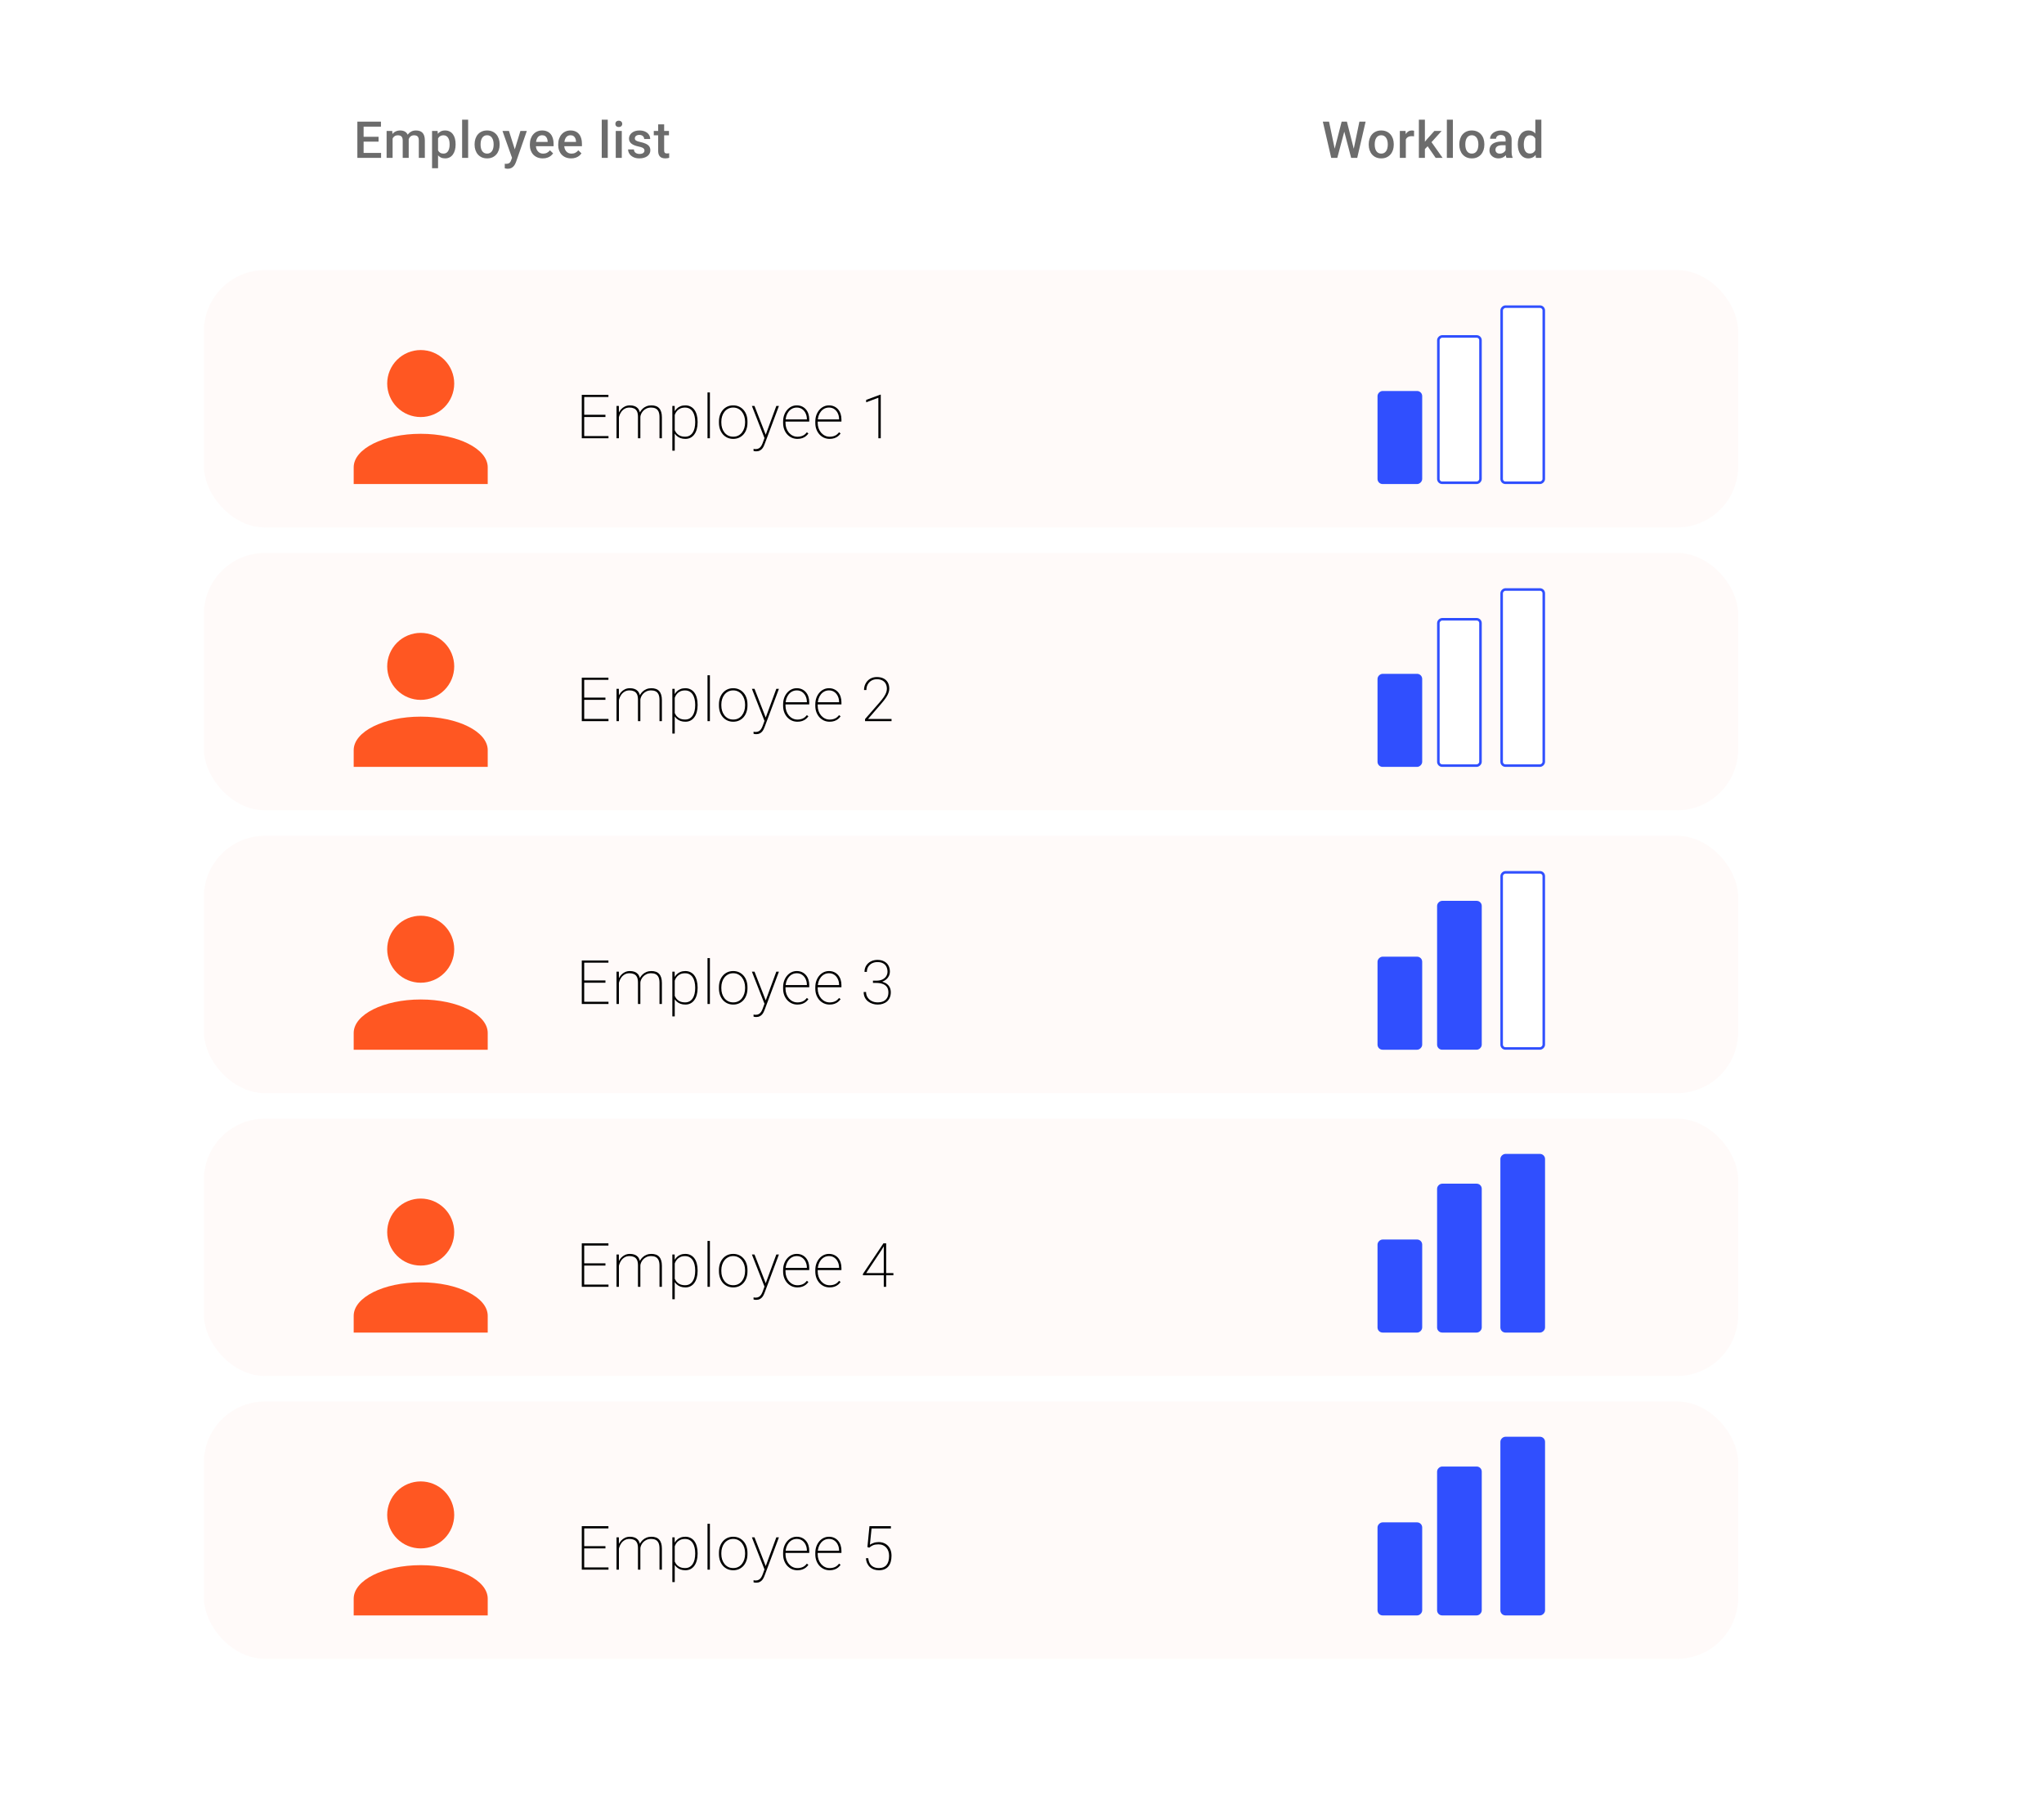 <?xml version="1.0" encoding="UTF-8"?> <svg xmlns="http://www.w3.org/2000/svg" width="802" height="710" viewBox="0 0 802 710" fill="none"> <rect width="802" height="710" fill="white"></rect> <rect x="80" y="106" width="602" height="101" rx="24" fill="#FF5722" fill-opacity="0.03"></rect> <path d="M238.75 171.133V172H228.801V171.133H238.75ZM229.223 154.938V172H228.273V154.938H229.223ZM237.555 162.777V163.656H228.801V162.777H237.555ZM238.727 154.938V155.805H228.801V154.938H238.727ZM242.841 162.004V172H241.904V159.32H242.818L242.841 162.004ZM242.689 164.688L242.22 164.148C242.283 163.477 242.439 162.836 242.689 162.227C242.947 161.617 243.287 161.078 243.709 160.609C244.138 160.141 244.642 159.77 245.22 159.496C245.806 159.223 246.459 159.086 247.177 159.086C247.81 159.086 248.377 159.172 248.877 159.344C249.384 159.508 249.814 159.77 250.166 160.129C250.517 160.48 250.787 160.941 250.974 161.512C251.162 162.082 251.255 162.766 251.255 163.562V172H250.318V163.586C250.318 162.633 250.177 161.895 249.896 161.371C249.615 160.848 249.224 160.48 248.724 160.27C248.224 160.051 247.65 159.941 247.002 159.941C246.236 159.941 245.584 160.109 245.045 160.445C244.505 160.773 244.064 161.191 243.72 161.699C243.384 162.199 243.134 162.719 242.97 163.258C242.806 163.797 242.712 164.273 242.689 164.688ZM251.244 163.645L250.611 163.422C250.673 162.852 250.834 162.309 251.091 161.793C251.357 161.27 251.705 160.809 252.134 160.41C252.564 160.004 253.068 159.684 253.646 159.449C254.232 159.207 254.88 159.086 255.591 159.086C256.24 159.086 256.818 159.176 257.326 159.355C257.841 159.527 258.271 159.805 258.615 160.188C258.966 160.562 259.236 161.047 259.423 161.641C259.611 162.227 259.705 162.938 259.705 163.773V172H258.767V163.762C258.767 162.762 258.627 161.984 258.345 161.43C258.064 160.875 257.673 160.488 257.173 160.27C256.673 160.043 256.095 159.934 255.439 159.941C254.744 159.949 254.138 160.078 253.623 160.328C253.107 160.578 252.677 160.895 252.334 161.277C251.99 161.66 251.728 162.062 251.548 162.484C251.369 162.898 251.267 163.285 251.244 163.645ZM264.745 161.758V176.875H263.808V159.32H264.71L264.745 161.758ZM273.722 165.531V165.777C273.722 166.738 273.612 167.613 273.394 168.402C273.183 169.191 272.87 169.871 272.456 170.441C272.05 171.012 271.55 171.453 270.956 171.766C270.362 172.078 269.687 172.234 268.929 172.234C268.202 172.234 267.55 172.129 266.972 171.918C266.394 171.699 265.894 171.395 265.472 171.004C265.05 170.613 264.71 170.168 264.452 169.668C264.195 169.16 264.015 168.617 263.913 168.039V163.633C264.046 162.969 264.245 162.363 264.511 161.816C264.784 161.262 265.124 160.781 265.53 160.375C265.945 159.961 266.433 159.645 266.995 159.426C267.558 159.199 268.195 159.086 268.905 159.086C269.663 159.086 270.339 159.238 270.933 159.543C271.534 159.84 272.042 160.27 272.456 160.832C272.87 161.387 273.183 162.062 273.394 162.859C273.612 163.648 273.722 164.539 273.722 165.531ZM272.773 165.777V165.531C272.773 164.734 272.691 163.996 272.527 163.316C272.37 162.637 272.128 162.047 271.8 161.547C271.472 161.047 271.058 160.656 270.558 160.375C270.058 160.094 269.468 159.953 268.788 159.953C268.046 159.953 267.417 160.078 266.902 160.328C266.386 160.57 265.96 160.887 265.624 161.277C265.296 161.668 265.042 162.09 264.862 162.543C264.683 162.988 264.55 163.41 264.464 163.809V167.969C264.605 168.594 264.855 169.164 265.214 169.68C265.573 170.195 266.05 170.609 266.644 170.922C267.245 171.227 267.968 171.379 268.812 171.379C269.491 171.379 270.077 171.238 270.57 170.957C271.062 170.676 271.472 170.285 271.8 169.785C272.128 169.285 272.37 168.695 272.527 168.016C272.691 167.328 272.773 166.582 272.773 165.777ZM278.54 154V172H277.602V154H278.54ZM282.092 165.883V165.438C282.092 164.508 282.225 163.656 282.491 162.883C282.764 162.109 283.147 161.441 283.639 160.879C284.131 160.309 284.717 159.867 285.397 159.555C286.084 159.242 286.846 159.086 287.682 159.086C288.518 159.086 289.28 159.242 289.967 159.555C290.655 159.867 291.245 160.309 291.737 160.879C292.237 161.441 292.62 162.109 292.885 162.883C293.151 163.656 293.284 164.508 293.284 165.438V165.883C293.284 166.812 293.151 167.664 292.885 168.438C292.62 169.211 292.241 169.883 291.748 170.453C291.256 171.016 290.666 171.453 289.979 171.766C289.299 172.078 288.541 172.234 287.705 172.234C286.862 172.234 286.096 172.078 285.409 171.766C284.729 171.453 284.139 171.016 283.639 170.453C283.147 169.883 282.764 169.211 282.491 168.438C282.225 167.664 282.092 166.812 282.092 165.883ZM283.03 165.438V165.883C283.03 166.617 283.131 167.316 283.334 167.98C283.545 168.637 283.85 169.223 284.248 169.738C284.647 170.246 285.135 170.648 285.713 170.945C286.291 171.234 286.955 171.379 287.705 171.379C288.44 171.379 289.096 171.234 289.674 170.945C290.252 170.648 290.737 170.246 291.127 169.738C291.526 169.223 291.827 168.637 292.03 167.98C292.241 167.316 292.346 166.617 292.346 165.883V165.438C292.346 164.719 292.241 164.031 292.03 163.375C291.827 162.719 291.526 162.133 291.127 161.617C290.729 161.102 290.241 160.695 289.662 160.398C289.084 160.094 288.424 159.941 287.682 159.941C286.94 159.941 286.28 160.094 285.702 160.398C285.131 160.695 284.643 161.102 284.237 161.617C283.838 162.133 283.537 162.719 283.334 163.375C283.131 164.031 283.03 164.719 283.03 165.438ZM300.387 170.758L304.605 159.32H305.625L300.094 174.074C299.992 174.355 299.863 174.668 299.707 175.012C299.551 175.363 299.348 175.699 299.098 176.02C298.848 176.34 298.523 176.602 298.125 176.805C297.734 177.016 297.25 177.121 296.672 177.121C296.539 177.121 296.363 177.105 296.145 177.074C295.934 177.051 295.777 177.02 295.676 176.98L295.664 176.16C295.773 176.184 295.918 176.203 296.098 176.219C296.277 176.242 296.402 176.254 296.473 176.254C296.988 176.254 297.418 176.152 297.762 175.949C298.113 175.754 298.406 175.473 298.641 175.105C298.875 174.746 299.082 174.32 299.262 173.828L300.387 170.758ZM296.039 159.32L300.539 170.84L300.809 171.801L300.094 172.246L295.02 159.32H296.039ZM312.88 172.234C312.084 172.234 311.345 172.082 310.666 171.777C309.986 171.465 309.392 171.031 308.884 170.477C308.377 169.914 307.978 169.25 307.689 168.484C307.408 167.719 307.267 166.879 307.267 165.965V165.449C307.267 164.504 307.408 163.645 307.689 162.871C307.978 162.09 308.369 161.418 308.861 160.855C309.353 160.285 309.92 159.848 310.56 159.543C311.209 159.238 311.9 159.086 312.634 159.086C313.377 159.086 314.048 159.223 314.65 159.496C315.252 159.77 315.767 160.152 316.197 160.645C316.627 161.137 316.955 161.723 317.181 162.402C317.408 163.082 317.521 163.832 317.521 164.652V165.438H307.853V164.582H316.595V164.43C316.588 163.633 316.423 162.895 316.103 162.215C315.791 161.535 315.341 160.988 314.755 160.574C314.17 160.152 313.463 159.941 312.634 159.941C311.97 159.941 311.365 160.082 310.818 160.363C310.279 160.645 309.814 161.035 309.423 161.535C309.033 162.027 308.732 162.609 308.521 163.281C308.31 163.945 308.205 164.668 308.205 165.449V165.965C308.205 166.715 308.322 167.418 308.556 168.074C308.791 168.73 309.119 169.309 309.541 169.809C309.963 170.301 310.459 170.688 311.029 170.969C311.599 171.25 312.224 171.391 312.904 171.391C313.638 171.391 314.31 171.262 314.92 171.004C315.529 170.746 316.084 170.293 316.584 169.645L317.193 170.102C316.912 170.508 316.572 170.871 316.173 171.191C315.775 171.512 315.302 171.766 314.755 171.953C314.216 172.141 313.591 172.234 312.88 172.234ZM325.515 172.234C324.718 172.234 323.98 172.082 323.3 171.777C322.62 171.465 322.027 171.031 321.519 170.477C321.011 169.914 320.613 169.25 320.323 168.484C320.042 167.719 319.902 166.879 319.902 165.965V165.449C319.902 164.504 320.042 163.645 320.323 162.871C320.613 162.09 321.003 161.418 321.495 160.855C321.988 160.285 322.554 159.848 323.195 159.543C323.843 159.238 324.534 159.086 325.269 159.086C326.011 159.086 326.683 159.223 327.284 159.496C327.886 159.77 328.402 160.152 328.831 160.645C329.261 161.137 329.589 161.723 329.816 162.402C330.042 163.082 330.155 163.832 330.155 164.652V165.438H320.488V164.582H329.23V164.43C329.222 163.633 329.058 162.895 328.738 162.215C328.425 161.535 327.976 160.988 327.39 160.574C326.804 160.152 326.097 159.941 325.269 159.941C324.605 159.941 323.999 160.082 323.452 160.363C322.913 160.645 322.448 161.035 322.058 161.535C321.667 162.027 321.366 162.609 321.155 163.281C320.945 163.945 320.839 164.668 320.839 165.449V165.965C320.839 166.715 320.956 167.418 321.191 168.074C321.425 168.73 321.753 169.309 322.175 169.809C322.597 170.301 323.093 170.688 323.663 170.969C324.234 171.25 324.859 171.391 325.538 171.391C326.273 171.391 326.945 171.262 327.554 171.004C328.163 170.746 328.718 170.293 329.218 169.645L329.827 170.102C329.546 170.508 329.206 170.871 328.808 171.191C328.409 171.512 327.937 171.766 327.39 171.953C326.851 172.141 326.226 172.234 325.515 172.234ZM345.58 154.879V172H344.643V156.086L339.85 157.879V156.941L345.405 154.879H345.58Z" fill="black"></path> <path d="M165.071 137.372C168.558 137.372 171.902 138.757 174.368 141.223C176.833 143.689 178.219 147.033 178.219 150.519C178.219 154.006 176.833 157.35 174.368 159.816C171.902 162.281 168.558 163.666 165.071 163.666C161.585 163.666 158.241 162.281 155.775 159.816C153.31 157.35 151.924 154.006 151.924 150.519C151.924 147.033 153.31 143.689 155.775 141.223C158.241 138.757 161.585 137.372 165.071 137.372V137.372ZM165.071 170.24C179.599 170.24 191.366 176.123 191.366 183.387V189.961H138.777V183.387C138.777 176.123 150.544 170.24 165.071 170.24Z" fill="#FF5722"></path> <rect x="605.727" y="120.343" width="69.118" height="16.529" rx="1.5" transform="rotate(90 605.727 120.343)" fill="white" stroke="#304FFE"></rect> <rect x="580.895" y="132.029" width="57.431" height="16.529" rx="1.5" transform="rotate(90 580.895 132.029)" fill="white" stroke="#304FFE"></rect> <rect x="557.523" y="153.941" width="35.52" height="16.529" rx="1.5" transform="rotate(90 557.523 153.941)" fill="#304FFE" stroke="#304FFE"></rect> <rect x="80" y="217" width="602" height="101" rx="24" fill="#FF5722" fill-opacity="0.03"></rect> <path d="M238.75 282.133V283H228.801V282.133H238.75ZM229.223 265.938V283H228.273V265.938H229.223ZM237.555 273.777V274.656H228.801V273.777H237.555ZM238.727 265.938V266.805H228.801V265.938H238.727ZM242.841 273.004V283H241.904V270.32H242.818L242.841 273.004ZM242.689 275.688L242.22 275.148C242.283 274.477 242.439 273.836 242.689 273.227C242.947 272.617 243.287 272.078 243.709 271.609C244.138 271.141 244.642 270.77 245.22 270.496C245.806 270.223 246.459 270.086 247.177 270.086C247.81 270.086 248.377 270.172 248.877 270.344C249.384 270.508 249.814 270.77 250.166 271.129C250.517 271.48 250.787 271.941 250.974 272.512C251.162 273.082 251.255 273.766 251.255 274.562V283H250.318V274.586C250.318 273.633 250.177 272.895 249.896 272.371C249.615 271.848 249.224 271.48 248.724 271.27C248.224 271.051 247.65 270.941 247.002 270.941C246.236 270.941 245.584 271.109 245.045 271.445C244.505 271.773 244.064 272.191 243.72 272.699C243.384 273.199 243.134 273.719 242.97 274.258C242.806 274.797 242.712 275.273 242.689 275.688ZM251.244 274.645L250.611 274.422C250.673 273.852 250.834 273.309 251.091 272.793C251.357 272.27 251.705 271.809 252.134 271.41C252.564 271.004 253.068 270.684 253.646 270.449C254.232 270.207 254.88 270.086 255.591 270.086C256.24 270.086 256.818 270.176 257.326 270.355C257.841 270.527 258.271 270.805 258.615 271.188C258.966 271.562 259.236 272.047 259.423 272.641C259.611 273.227 259.705 273.938 259.705 274.773V283H258.767V274.762C258.767 273.762 258.627 272.984 258.345 272.43C258.064 271.875 257.673 271.488 257.173 271.27C256.673 271.043 256.095 270.934 255.439 270.941C254.744 270.949 254.138 271.078 253.623 271.328C253.107 271.578 252.677 271.895 252.334 272.277C251.99 272.66 251.728 273.062 251.548 273.484C251.369 273.898 251.267 274.285 251.244 274.645ZM264.745 272.758V287.875H263.808V270.32H264.71L264.745 272.758ZM273.722 276.531V276.777C273.722 277.738 273.612 278.613 273.394 279.402C273.183 280.191 272.87 280.871 272.456 281.441C272.05 282.012 271.55 282.453 270.956 282.766C270.362 283.078 269.687 283.234 268.929 283.234C268.202 283.234 267.55 283.129 266.972 282.918C266.394 282.699 265.894 282.395 265.472 282.004C265.05 281.613 264.71 281.168 264.452 280.668C264.195 280.16 264.015 279.617 263.913 279.039V274.633C264.046 273.969 264.245 273.363 264.511 272.816C264.784 272.262 265.124 271.781 265.53 271.375C265.945 270.961 266.433 270.645 266.995 270.426C267.558 270.199 268.195 270.086 268.905 270.086C269.663 270.086 270.339 270.238 270.933 270.543C271.534 270.84 272.042 271.27 272.456 271.832C272.87 272.387 273.183 273.062 273.394 273.859C273.612 274.648 273.722 275.539 273.722 276.531ZM272.773 276.777V276.531C272.773 275.734 272.691 274.996 272.527 274.316C272.37 273.637 272.128 273.047 271.8 272.547C271.472 272.047 271.058 271.656 270.558 271.375C270.058 271.094 269.468 270.953 268.788 270.953C268.046 270.953 267.417 271.078 266.902 271.328C266.386 271.57 265.96 271.887 265.624 272.277C265.296 272.668 265.042 273.09 264.862 273.543C264.683 273.988 264.55 274.41 264.464 274.809V278.969C264.605 279.594 264.855 280.164 265.214 280.68C265.573 281.195 266.05 281.609 266.644 281.922C267.245 282.227 267.968 282.379 268.812 282.379C269.491 282.379 270.077 282.238 270.57 281.957C271.062 281.676 271.472 281.285 271.8 280.785C272.128 280.285 272.37 279.695 272.527 279.016C272.691 278.328 272.773 277.582 272.773 276.777ZM278.54 265V283H277.602V265H278.54ZM282.092 276.883V276.438C282.092 275.508 282.225 274.656 282.491 273.883C282.764 273.109 283.147 272.441 283.639 271.879C284.131 271.309 284.717 270.867 285.397 270.555C286.084 270.242 286.846 270.086 287.682 270.086C288.518 270.086 289.28 270.242 289.967 270.555C290.655 270.867 291.245 271.309 291.737 271.879C292.237 272.441 292.62 273.109 292.885 273.883C293.151 274.656 293.284 275.508 293.284 276.438V276.883C293.284 277.812 293.151 278.664 292.885 279.438C292.62 280.211 292.241 280.883 291.748 281.453C291.256 282.016 290.666 282.453 289.979 282.766C289.299 283.078 288.541 283.234 287.705 283.234C286.862 283.234 286.096 283.078 285.409 282.766C284.729 282.453 284.139 282.016 283.639 281.453C283.147 280.883 282.764 280.211 282.491 279.438C282.225 278.664 282.092 277.812 282.092 276.883ZM283.03 276.438V276.883C283.03 277.617 283.131 278.316 283.334 278.98C283.545 279.637 283.85 280.223 284.248 280.738C284.647 281.246 285.135 281.648 285.713 281.945C286.291 282.234 286.955 282.379 287.705 282.379C288.44 282.379 289.096 282.234 289.674 281.945C290.252 281.648 290.737 281.246 291.127 280.738C291.526 280.223 291.827 279.637 292.03 278.98C292.241 278.316 292.346 277.617 292.346 276.883V276.438C292.346 275.719 292.241 275.031 292.03 274.375C291.827 273.719 291.526 273.133 291.127 272.617C290.729 272.102 290.241 271.695 289.662 271.398C289.084 271.094 288.424 270.941 287.682 270.941C286.94 270.941 286.28 271.094 285.702 271.398C285.131 271.695 284.643 272.102 284.237 272.617C283.838 273.133 283.537 273.719 283.334 274.375C283.131 275.031 283.03 275.719 283.03 276.438ZM300.387 281.758L304.605 270.32H305.625L300.094 285.074C299.992 285.355 299.863 285.668 299.707 286.012C299.551 286.363 299.348 286.699 299.098 287.02C298.848 287.34 298.523 287.602 298.125 287.805C297.734 288.016 297.25 288.121 296.672 288.121C296.539 288.121 296.363 288.105 296.145 288.074C295.934 288.051 295.777 288.02 295.676 287.98L295.664 287.16C295.773 287.184 295.918 287.203 296.098 287.219C296.277 287.242 296.402 287.254 296.473 287.254C296.988 287.254 297.418 287.152 297.762 286.949C298.113 286.754 298.406 286.473 298.641 286.105C298.875 285.746 299.082 285.32 299.262 284.828L300.387 281.758ZM296.039 270.32L300.539 281.84L300.809 282.801L300.094 283.246L295.02 270.32H296.039ZM312.88 283.234C312.084 283.234 311.345 283.082 310.666 282.777C309.986 282.465 309.392 282.031 308.884 281.477C308.377 280.914 307.978 280.25 307.689 279.484C307.408 278.719 307.267 277.879 307.267 276.965V276.449C307.267 275.504 307.408 274.645 307.689 273.871C307.978 273.09 308.369 272.418 308.861 271.855C309.353 271.285 309.92 270.848 310.56 270.543C311.209 270.238 311.9 270.086 312.634 270.086C313.377 270.086 314.048 270.223 314.65 270.496C315.252 270.77 315.767 271.152 316.197 271.645C316.627 272.137 316.955 272.723 317.181 273.402C317.408 274.082 317.521 274.832 317.521 275.652V276.438H307.853V275.582H316.595V275.43C316.588 274.633 316.423 273.895 316.103 273.215C315.791 272.535 315.341 271.988 314.755 271.574C314.17 271.152 313.463 270.941 312.634 270.941C311.97 270.941 311.365 271.082 310.818 271.363C310.279 271.645 309.814 272.035 309.423 272.535C309.033 273.027 308.732 273.609 308.521 274.281C308.31 274.945 308.205 275.668 308.205 276.449V276.965C308.205 277.715 308.322 278.418 308.556 279.074C308.791 279.73 309.119 280.309 309.541 280.809C309.963 281.301 310.459 281.688 311.029 281.969C311.599 282.25 312.224 282.391 312.904 282.391C313.638 282.391 314.31 282.262 314.92 282.004C315.529 281.746 316.084 281.293 316.584 280.645L317.193 281.102C316.912 281.508 316.572 281.871 316.173 282.191C315.775 282.512 315.302 282.766 314.755 282.953C314.216 283.141 313.591 283.234 312.88 283.234ZM325.515 283.234C324.718 283.234 323.98 283.082 323.3 282.777C322.62 282.465 322.027 282.031 321.519 281.477C321.011 280.914 320.613 280.25 320.323 279.484C320.042 278.719 319.902 277.879 319.902 276.965V276.449C319.902 275.504 320.042 274.645 320.323 273.871C320.613 273.09 321.003 272.418 321.495 271.855C321.988 271.285 322.554 270.848 323.195 270.543C323.843 270.238 324.534 270.086 325.269 270.086C326.011 270.086 326.683 270.223 327.284 270.496C327.886 270.77 328.402 271.152 328.831 271.645C329.261 272.137 329.589 272.723 329.816 273.402C330.042 274.082 330.155 274.832 330.155 275.652V276.438H320.488V275.582H329.23V275.43C329.222 274.633 329.058 273.895 328.738 273.215C328.425 272.535 327.976 271.988 327.39 271.574C326.804 271.152 326.097 270.941 325.269 270.941C324.605 270.941 323.999 271.082 323.452 271.363C322.913 271.645 322.448 272.035 322.058 272.535C321.667 273.027 321.366 273.609 321.155 274.281C320.945 274.945 320.839 275.668 320.839 276.449V276.965C320.839 277.715 320.956 278.418 321.191 279.074C321.425 279.73 321.753 280.309 322.175 280.809C322.597 281.301 323.093 281.688 323.663 281.969C324.234 282.25 324.859 282.391 325.538 282.391C326.273 282.391 326.945 282.262 327.554 282.004C328.163 281.746 328.718 281.293 329.218 280.645L329.827 281.102C329.546 281.508 329.206 281.871 328.808 282.191C328.409 282.512 327.937 282.766 327.39 282.953C326.851 283.141 326.226 283.234 325.515 283.234ZM349.811 282.145V283H339.416V282.191L345.006 275.781C345.709 274.977 346.28 274.258 346.717 273.625C347.155 272.984 347.475 272.398 347.678 271.867C347.881 271.336 347.983 270.824 347.983 270.332C347.983 269.574 347.834 268.914 347.537 268.352C347.241 267.789 346.799 267.352 346.213 267.039C345.627 266.719 344.905 266.559 344.045 266.559C343.248 266.559 342.537 266.742 341.912 267.109C341.295 267.477 340.811 267.98 340.459 268.621C340.116 269.254 339.944 269.977 339.944 270.789H339.018C339.018 269.859 339.225 269.012 339.639 268.246C340.053 267.473 340.635 266.855 341.385 266.395C342.143 265.934 343.03 265.703 344.045 265.703C345.045 265.703 345.909 265.883 346.635 266.242C347.362 266.594 347.924 267.109 348.323 267.789C348.721 268.469 348.92 269.301 348.92 270.285C348.92 270.801 348.823 271.324 348.627 271.855C348.44 272.387 348.178 272.918 347.842 273.449C347.514 273.973 347.143 274.492 346.729 275.008C346.323 275.523 345.901 276.031 345.463 276.531L340.6 282.145H349.811Z" fill="black"></path> <path d="M165.071 248.372C168.558 248.372 171.902 249.757 174.368 252.223C176.833 254.689 178.219 258.033 178.219 261.519C178.219 265.006 176.833 268.35 174.368 270.816C171.902 273.281 168.558 274.666 165.071 274.666C161.585 274.666 158.241 273.281 155.775 270.816C153.31 268.35 151.924 265.006 151.924 261.519C151.924 258.033 153.31 254.689 155.775 252.223C158.241 249.757 161.585 248.372 165.071 248.372V248.372ZM165.071 281.24C179.599 281.24 191.366 287.123 191.366 294.387V300.961H138.777V294.387C138.777 287.123 150.544 281.24 165.071 281.24Z" fill="#FF5722"></path> <rect x="605.727" y="231.343" width="69.118" height="16.529" rx="1.5" transform="rotate(90 605.727 231.343)" fill="white" stroke="#304FFE"></rect> <rect x="580.895" y="243.029" width="57.431" height="16.529" rx="1.5" transform="rotate(90 580.895 243.029)" fill="white" stroke="#304FFE"></rect> <rect x="557.523" y="264.941" width="35.52" height="16.529" rx="1.5" transform="rotate(90 557.523 264.941)" fill="#304FFE" stroke="#304FFE"></rect> <path d="M149.525 60.017V61.961H141.977V60.017H149.525ZM142.67 47.742V61.961H140.219V47.742H142.67ZM148.539 53.679V55.593H141.977V53.679H148.539ZM149.477 47.742V49.695H141.977V47.742H149.477ZM154.046 53.543V61.961H151.693V51.394H153.91L154.046 53.543ZM153.666 56.287L152.865 56.277C152.865 55.548 152.956 54.874 153.138 54.256C153.321 53.637 153.587 53.1 153.939 52.644C154.291 52.182 154.727 51.827 155.248 51.58C155.775 51.326 156.384 51.199 157.074 51.199C157.556 51.199 157.995 51.271 158.392 51.414C158.796 51.55 159.144 51.769 159.437 52.068C159.737 52.368 159.964 52.752 160.121 53.221C160.283 53.689 160.365 54.256 160.365 54.92V61.961H158.011V55.125C158.011 54.61 157.933 54.207 157.777 53.914C157.627 53.621 157.409 53.413 157.123 53.289C156.843 53.159 156.507 53.093 156.117 53.093C155.674 53.093 155.296 53.178 154.984 53.347C154.678 53.517 154.427 53.748 154.232 54.041C154.037 54.334 153.893 54.672 153.802 55.056C153.711 55.441 153.666 55.851 153.666 56.287ZM160.218 55.662L159.115 55.906C159.115 55.268 159.203 54.666 159.379 54.099C159.561 53.526 159.824 53.025 160.17 52.596C160.521 52.159 160.954 51.818 161.468 51.57C161.983 51.323 162.572 51.199 163.236 51.199C163.776 51.199 164.258 51.274 164.681 51.424C165.111 51.567 165.476 51.795 165.775 52.107C166.074 52.42 166.302 52.827 166.459 53.328C166.615 53.823 166.693 54.422 166.693 55.125V61.961H164.33V55.115C164.33 54.581 164.252 54.168 164.095 53.875C163.946 53.582 163.731 53.38 163.451 53.269C163.171 53.152 162.836 53.093 162.445 53.093C162.08 53.093 161.758 53.162 161.478 53.299C161.205 53.429 160.974 53.614 160.785 53.855C160.596 54.09 160.453 54.36 160.355 54.666C160.264 54.972 160.218 55.304 160.218 55.662ZM171.878 53.425V66.023H169.525V51.394H171.693L171.878 53.425ZM178.763 56.58V56.785C178.763 57.553 178.672 58.266 178.489 58.924C178.314 59.575 178.05 60.144 177.698 60.633C177.353 61.114 176.927 61.489 176.419 61.756C175.911 62.023 175.325 62.156 174.661 62.156C174.004 62.156 173.428 62.036 172.933 61.795C172.445 61.547 172.031 61.199 171.693 60.75C171.354 60.3 171.081 59.773 170.872 59.168C170.67 58.556 170.527 57.885 170.443 57.156V56.365C170.527 55.59 170.67 54.887 170.872 54.256C171.081 53.624 171.354 53.081 171.693 52.625C172.031 52.169 172.445 51.818 172.933 51.57C173.421 51.323 173.991 51.199 174.642 51.199C175.306 51.199 175.895 51.329 176.409 51.59C176.924 51.843 177.357 52.208 177.708 52.683C178.06 53.152 178.323 53.718 178.499 54.383C178.675 55.04 178.763 55.773 178.763 56.58ZM176.409 56.785V56.58C176.409 56.092 176.364 55.639 176.273 55.222C176.182 54.799 176.038 54.428 175.843 54.109C175.648 53.79 175.397 53.543 175.091 53.367C174.792 53.185 174.43 53.093 174.007 53.093C173.59 53.093 173.232 53.165 172.933 53.308C172.633 53.445 172.383 53.637 172.181 53.885C171.979 54.132 171.823 54.422 171.712 54.754C171.601 55.079 171.523 55.434 171.478 55.818V57.713C171.556 58.181 171.689 58.611 171.878 59.002C172.067 59.392 172.334 59.705 172.679 59.939C173.03 60.167 173.48 60.281 174.027 60.281C174.45 60.281 174.811 60.19 175.111 60.008C175.41 59.825 175.654 59.575 175.843 59.256C176.038 58.93 176.182 58.556 176.273 58.133C176.364 57.709 176.409 57.26 176.409 56.785ZM183.684 46.961V61.961H181.321V46.961H183.684ZM186.213 56.795V56.57C186.213 55.808 186.324 55.102 186.545 54.451C186.767 53.793 187.086 53.224 187.502 52.742C187.926 52.254 188.44 51.876 189.045 51.609C189.657 51.336 190.347 51.199 191.116 51.199C191.89 51.199 192.58 51.336 193.186 51.609C193.798 51.876 194.315 52.254 194.739 52.742C195.162 53.224 195.484 53.793 195.705 54.451C195.927 55.102 196.037 55.808 196.037 56.57V56.795C196.037 57.556 195.927 58.263 195.705 58.914C195.484 59.565 195.162 60.135 194.739 60.623C194.315 61.105 193.801 61.482 193.196 61.756C192.59 62.023 191.903 62.156 191.135 62.156C190.36 62.156 189.667 62.023 189.055 61.756C188.45 61.482 187.935 61.105 187.512 60.623C187.089 60.135 186.767 59.565 186.545 58.914C186.324 58.263 186.213 57.556 186.213 56.795ZM188.567 56.57V56.795C188.567 57.27 188.616 57.719 188.713 58.142C188.811 58.566 188.964 58.937 189.172 59.256C189.381 59.575 189.648 59.825 189.973 60.008C190.299 60.19 190.686 60.281 191.135 60.281C191.571 60.281 191.949 60.19 192.268 60.008C192.593 59.825 192.86 59.575 193.069 59.256C193.277 58.937 193.43 58.566 193.528 58.142C193.632 57.719 193.684 57.27 193.684 56.795V56.57C193.684 56.101 193.632 55.659 193.528 55.242C193.43 54.819 193.274 54.444 193.059 54.119C192.851 53.793 192.584 53.539 192.258 53.357C191.939 53.168 191.558 53.074 191.116 53.074C190.673 53.074 190.289 53.168 189.963 53.357C189.644 53.539 189.381 53.793 189.172 54.119C188.964 54.444 188.811 54.819 188.713 55.242C188.616 55.659 188.567 56.101 188.567 56.57ZM201.32 60.808L204.191 51.394H206.711L202.473 63.572C202.375 63.832 202.248 64.116 202.092 64.422C201.936 64.728 201.73 65.017 201.477 65.291C201.229 65.571 200.92 65.795 200.549 65.965C200.178 66.14 199.729 66.228 199.201 66.228C198.993 66.228 198.791 66.209 198.596 66.17C198.407 66.137 198.228 66.101 198.059 66.062L198.049 64.265C198.114 64.272 198.192 64.278 198.283 64.285C198.381 64.291 198.459 64.295 198.518 64.295C198.908 64.295 199.234 64.246 199.494 64.148C199.755 64.057 199.966 63.907 200.129 63.699C200.298 63.491 200.441 63.211 200.559 62.859L201.32 60.808ZM199.699 51.394L202.209 59.304L202.629 61.785L200.998 62.205L197.16 51.394H199.699ZM212.98 62.156C212.199 62.156 211.492 62.029 210.861 61.775C210.236 61.515 209.702 61.153 209.259 60.691C208.823 60.229 208.488 59.685 208.254 59.06C208.019 58.435 207.902 57.761 207.902 57.039V56.648C207.902 55.821 208.022 55.073 208.263 54.402C208.504 53.731 208.839 53.159 209.269 52.683C209.699 52.202 210.207 51.834 210.793 51.58C211.379 51.326 212.013 51.199 212.697 51.199C213.452 51.199 214.113 51.326 214.679 51.58C215.246 51.834 215.714 52.192 216.086 52.654C216.463 53.11 216.743 53.653 216.925 54.285C217.114 54.916 217.209 55.613 217.209 56.375V57.381H209.045V55.691H214.884V55.506C214.871 55.082 214.787 54.685 214.63 54.314C214.481 53.943 214.25 53.644 213.937 53.416C213.625 53.188 213.208 53.074 212.687 53.074C212.296 53.074 211.948 53.159 211.642 53.328C211.343 53.491 211.092 53.728 210.89 54.041C210.688 54.353 210.532 54.731 210.421 55.174C210.317 55.61 210.265 56.101 210.265 56.648V57.039C210.265 57.501 210.327 57.931 210.451 58.328C210.581 58.718 210.77 59.06 211.017 59.353C211.265 59.646 211.564 59.877 211.916 60.047C212.267 60.209 212.668 60.291 213.117 60.291C213.683 60.291 214.188 60.177 214.63 59.949C215.073 59.721 215.457 59.399 215.783 58.982L217.023 60.183C216.795 60.515 216.499 60.834 216.134 61.14C215.77 61.44 215.324 61.684 214.796 61.873C214.276 62.062 213.67 62.156 212.98 62.156ZM224.103 62.156C223.321 62.156 222.615 62.029 221.984 61.775C221.359 61.515 220.825 61.153 220.382 60.691C219.946 60.229 219.611 59.685 219.376 59.06C219.142 58.435 219.025 57.761 219.025 57.039V56.648C219.025 55.821 219.145 55.073 219.386 54.402C219.627 53.731 219.962 53.159 220.392 52.683C220.821 52.202 221.329 51.834 221.915 51.58C222.501 51.326 223.136 51.199 223.82 51.199C224.575 51.199 225.236 51.326 225.802 51.58C226.368 51.834 226.837 52.192 227.208 52.654C227.586 53.11 227.866 53.653 228.048 54.285C228.237 54.916 228.331 55.613 228.331 56.375V57.381H220.167V55.691H226.007V55.506C225.994 55.082 225.909 54.685 225.753 54.314C225.603 53.943 225.372 53.644 225.06 53.416C224.747 53.188 224.331 53.074 223.81 53.074C223.419 53.074 223.071 53.159 222.765 53.328C222.465 53.491 222.215 53.728 222.013 54.041C221.811 54.353 221.655 54.731 221.544 55.174C221.44 55.61 221.388 56.101 221.388 56.648V57.039C221.388 57.501 221.45 57.931 221.573 58.328C221.704 58.718 221.892 59.06 222.14 59.353C222.387 59.646 222.687 59.877 223.038 60.047C223.39 60.209 223.79 60.291 224.239 60.291C224.806 60.291 225.31 60.177 225.753 59.949C226.196 59.721 226.58 59.399 226.905 58.982L228.146 60.183C227.918 60.515 227.622 60.834 227.257 61.14C226.892 61.44 226.446 61.684 225.919 61.873C225.398 62.062 224.793 62.156 224.103 62.156ZM238.467 46.961V61.961H236.104V46.961H238.467ZM243.965 51.394V61.961H241.602V51.394H243.965ZM241.445 48.621C241.445 48.263 241.562 47.967 241.797 47.732C242.038 47.491 242.37 47.371 242.793 47.371C243.21 47.371 243.538 47.491 243.779 47.732C244.02 47.967 244.141 48.263 244.141 48.621C244.141 48.972 244.02 49.265 243.779 49.5C243.538 49.734 243.21 49.851 242.793 49.851C242.37 49.851 242.038 49.734 241.797 49.5C241.562 49.265 241.445 48.972 241.445 48.621ZM252.871 59.099C252.871 58.865 252.812 58.653 252.695 58.465C252.578 58.269 252.353 58.093 252.021 57.937C251.696 57.781 251.214 57.638 250.576 57.508C250.016 57.384 249.502 57.237 249.033 57.068C248.571 56.892 248.173 56.681 247.841 56.433C247.509 56.186 247.252 55.893 247.07 55.554C246.888 55.216 246.796 54.825 246.796 54.383C246.796 53.953 246.891 53.546 247.08 53.162C247.268 52.778 247.539 52.439 247.89 52.146C248.242 51.853 248.668 51.622 249.17 51.453C249.677 51.284 250.244 51.199 250.869 51.199C251.754 51.199 252.513 51.349 253.144 51.648C253.782 51.941 254.27 52.342 254.609 52.849C254.948 53.351 255.117 53.917 255.117 54.549H252.763C252.763 54.269 252.692 54.008 252.548 53.767C252.412 53.52 252.203 53.321 251.923 53.172C251.643 53.015 251.292 52.937 250.869 52.937C250.465 52.937 250.13 53.002 249.863 53.133C249.602 53.256 249.407 53.419 249.277 53.621C249.153 53.823 249.091 54.044 249.091 54.285C249.091 54.461 249.124 54.62 249.189 54.763C249.261 54.9 249.378 55.027 249.541 55.144C249.703 55.255 249.925 55.359 250.205 55.457C250.491 55.554 250.849 55.649 251.279 55.74C252.086 55.909 252.78 56.127 253.359 56.394C253.945 56.655 254.394 56.993 254.707 57.41C255.019 57.82 255.175 58.341 255.175 58.972C255.175 59.441 255.074 59.871 254.873 60.261C254.677 60.646 254.391 60.981 254.013 61.267C253.636 61.547 253.183 61.765 252.656 61.922C252.135 62.078 251.549 62.156 250.898 62.156C249.941 62.156 249.13 61.987 248.466 61.648C247.802 61.303 247.298 60.864 246.953 60.33C246.614 59.789 246.445 59.23 246.445 58.65H248.72C248.746 59.086 248.867 59.435 249.082 59.695C249.303 59.949 249.576 60.135 249.902 60.252C250.234 60.362 250.576 60.418 250.927 60.418C251.351 60.418 251.705 60.362 251.992 60.252C252.278 60.135 252.496 59.978 252.646 59.783C252.796 59.581 252.871 59.353 252.871 59.099ZM262.48 51.394V53.113H256.523V51.394H262.48ZM258.241 48.806H260.595V59.041C260.595 59.366 260.64 59.617 260.732 59.793C260.829 59.962 260.963 60.076 261.132 60.135C261.301 60.193 261.5 60.222 261.728 60.222C261.89 60.222 262.047 60.213 262.196 60.193C262.346 60.174 262.467 60.154 262.558 60.135L262.568 61.931C262.372 61.99 262.144 62.042 261.884 62.088C261.63 62.133 261.337 62.156 261.005 62.156C260.465 62.156 259.986 62.062 259.57 61.873C259.153 61.678 258.827 61.362 258.593 60.925C258.359 60.489 258.241 59.91 258.241 59.187V48.806Z" fill="#6C6C6C"></path> <path d="M523.588 58.767L526.42 47.742H527.904L527.738 50.584L524.711 61.961H523.168L523.588 58.767ZM521.469 47.742L523.764 58.679L523.969 61.961H522.328L519.037 47.742H521.469ZM531.117 58.65L533.383 47.742H535.824L532.533 61.961H530.893L531.117 58.65ZM528.48 47.742L531.283 58.797L531.693 61.961H530.15L527.172 50.584L527.016 47.742H528.48ZM537.045 56.795V56.57C537.045 55.808 537.155 55.102 537.377 54.451C537.598 53.793 537.917 53.224 538.334 52.742C538.757 52.254 539.271 51.876 539.877 51.609C540.489 51.336 541.179 51.199 541.947 51.199C542.722 51.199 543.412 51.336 544.017 51.609C544.629 51.876 545.147 52.254 545.57 52.742C545.993 53.224 546.315 53.793 546.537 54.451C546.758 55.102 546.869 55.808 546.869 56.57V56.795C546.869 57.556 546.758 58.263 546.537 58.914C546.315 59.565 545.993 60.135 545.57 60.623C545.147 61.105 544.632 61.482 544.027 61.756C543.421 62.023 542.735 62.156 541.966 62.156C541.192 62.156 540.498 62.023 539.886 61.756C539.281 61.482 538.767 61.105 538.343 60.623C537.92 60.135 537.598 59.565 537.377 58.914C537.155 58.263 537.045 57.556 537.045 56.795ZM539.398 56.57V56.795C539.398 57.27 539.447 57.719 539.545 58.142C539.642 58.566 539.795 58.937 540.004 59.256C540.212 59.575 540.479 59.825 540.804 60.008C541.13 60.19 541.517 60.281 541.966 60.281C542.403 60.281 542.78 60.19 543.099 60.008C543.425 59.825 543.692 59.575 543.9 59.256C544.108 58.937 544.261 58.566 544.359 58.142C544.463 57.719 544.515 57.27 544.515 56.795V56.57C544.515 56.101 544.463 55.659 544.359 55.242C544.261 54.819 544.105 54.444 543.89 54.119C543.682 53.793 543.415 53.539 543.089 53.357C542.77 53.168 542.39 53.074 541.947 53.074C541.504 53.074 541.12 53.168 540.795 53.357C540.476 53.539 540.212 53.793 540.004 54.119C539.795 54.444 539.642 54.819 539.545 55.242C539.447 55.659 539.398 56.101 539.398 56.57ZM551.605 53.406V61.961H549.251V51.394H551.497L551.605 53.406ZM554.837 51.326L554.818 53.513C554.674 53.487 554.518 53.468 554.349 53.455C554.186 53.442 554.023 53.435 553.861 53.435C553.457 53.435 553.102 53.494 552.796 53.611C552.49 53.722 552.233 53.885 552.025 54.099C551.823 54.308 551.667 54.562 551.556 54.861C551.445 55.161 551.38 55.496 551.361 55.867L550.823 55.906C550.823 55.242 550.889 54.627 551.019 54.06C551.149 53.494 551.344 52.996 551.605 52.566C551.872 52.136 552.204 51.801 552.601 51.56C553.004 51.319 553.47 51.199 553.997 51.199C554.14 51.199 554.293 51.212 554.456 51.238C554.626 51.264 554.752 51.293 554.837 51.326ZM559.085 46.961V61.961H556.721V46.961H559.085ZM565.647 51.394L561.048 56.492L558.528 59.07L557.913 57.078L559.817 54.724L562.805 51.394H565.647ZM563.313 61.961L559.886 57L561.37 55.349L566.038 61.961H563.313ZM570.061 46.961V61.961H567.698V46.961H570.061ZM572.59 56.795V56.57C572.59 55.808 572.701 55.102 572.922 54.451C573.143 53.793 573.462 53.224 573.879 52.742C574.302 52.254 574.816 51.876 575.422 51.609C576.034 51.336 576.724 51.199 577.492 51.199C578.267 51.199 578.957 51.336 579.562 51.609C580.174 51.876 580.692 52.254 581.115 52.742C581.538 53.224 581.861 53.793 582.082 54.451C582.303 55.102 582.414 55.808 582.414 56.57V56.795C582.414 57.556 582.303 58.263 582.082 58.914C581.861 59.565 581.538 60.135 581.115 60.623C580.692 61.105 580.178 61.482 579.572 61.756C578.967 62.023 578.28 62.156 577.512 62.156C576.737 62.156 576.044 62.023 575.432 61.756C574.826 61.482 574.312 61.105 573.889 60.623C573.465 60.135 573.143 59.565 572.922 58.914C572.701 58.263 572.59 57.556 572.59 56.795ZM574.943 56.57V56.795C574.943 57.27 574.992 57.719 575.09 58.142C575.188 58.566 575.34 58.937 575.549 59.256C575.757 59.575 576.024 59.825 576.35 60.008C576.675 60.19 577.062 60.281 577.512 60.281C577.948 60.281 578.326 60.19 578.645 60.008C578.97 59.825 579.237 59.575 579.445 59.256C579.654 58.937 579.807 58.566 579.904 58.142C580.008 57.719 580.061 57.27 580.061 56.795V56.57C580.061 56.101 580.008 55.659 579.904 55.242C579.807 54.819 579.65 54.444 579.436 54.119C579.227 53.793 578.96 53.539 578.635 53.357C578.316 53.168 577.935 53.074 577.492 53.074C577.049 53.074 576.665 53.168 576.34 53.357C576.021 53.539 575.757 53.793 575.549 54.119C575.34 54.444 575.188 54.819 575.09 55.242C574.992 55.659 574.943 56.101 574.943 56.57ZM590.744 59.842V54.803C590.744 54.425 590.675 54.099 590.539 53.826C590.402 53.553 590.194 53.341 589.914 53.191C589.64 53.041 589.295 52.967 588.879 52.967C588.494 52.967 588.162 53.032 587.882 53.162C587.602 53.292 587.384 53.468 587.228 53.689C587.072 53.911 586.994 54.161 586.994 54.441H584.65C584.65 54.025 584.751 53.621 584.953 53.23C585.155 52.84 585.448 52.491 585.832 52.185C586.216 51.879 586.675 51.638 587.209 51.463C587.742 51.287 588.341 51.199 589.005 51.199C589.8 51.199 590.503 51.332 591.115 51.599C591.733 51.866 592.218 52.27 592.57 52.81C592.928 53.344 593.107 54.015 593.107 54.822V59.519C593.107 60.001 593.14 60.434 593.205 60.818C593.276 61.196 593.377 61.525 593.507 61.804V61.961H591.095C590.985 61.707 590.897 61.385 590.832 60.994C590.773 60.597 590.744 60.213 590.744 59.842ZM591.086 55.535L591.105 56.99H589.416C588.979 56.99 588.595 57.032 588.263 57.117C587.931 57.195 587.655 57.312 587.433 57.468C587.212 57.625 587.046 57.814 586.935 58.035C586.824 58.256 586.769 58.507 586.769 58.787C586.769 59.067 586.834 59.324 586.964 59.558C587.095 59.786 587.283 59.965 587.531 60.096C587.785 60.226 588.091 60.291 588.449 60.291C588.931 60.291 589.351 60.193 589.709 59.998C590.073 59.796 590.36 59.552 590.568 59.265C590.776 58.972 590.887 58.696 590.9 58.435L591.662 59.48C591.584 59.747 591.45 60.034 591.261 60.34C591.073 60.646 590.825 60.939 590.519 61.218C590.22 61.492 589.858 61.717 589.435 61.892C589.018 62.068 588.537 62.156 587.99 62.156C587.3 62.156 586.685 62.019 586.144 61.746C585.604 61.466 585.181 61.092 584.875 60.623C584.569 60.148 584.416 59.61 584.416 59.011C584.416 58.452 584.52 57.957 584.728 57.527C584.943 57.091 585.255 56.726 585.666 56.433C586.082 56.14 586.59 55.919 587.189 55.769C587.788 55.613 588.472 55.535 589.24 55.535H591.086ZM602.413 59.773V46.961H604.777V61.961H602.638L602.413 59.773ZM595.538 56.795V56.59C595.538 55.789 595.633 55.06 595.821 54.402C596.01 53.738 596.284 53.168 596.642 52.693C597 52.211 597.436 51.843 597.95 51.59C598.465 51.329 599.044 51.199 599.689 51.199C600.327 51.199 600.887 51.323 601.368 51.57C601.85 51.818 602.26 52.172 602.599 52.635C602.937 53.09 603.208 53.637 603.409 54.275C603.611 54.907 603.754 55.61 603.839 56.385V57.039C603.754 57.794 603.611 58.484 603.409 59.109C603.208 59.734 602.937 60.275 602.599 60.73C602.26 61.186 601.847 61.538 601.359 61.785C600.877 62.032 600.314 62.156 599.669 62.156C599.031 62.156 598.455 62.023 597.941 61.756C597.433 61.489 597 61.114 596.642 60.633C596.284 60.151 596.01 59.584 595.821 58.933C595.633 58.276 595.538 57.563 595.538 56.795ZM597.892 56.59V56.795C597.892 57.276 597.934 57.726 598.019 58.142C598.11 58.559 598.25 58.927 598.439 59.246C598.627 59.558 598.872 59.806 599.171 59.988C599.477 60.164 599.842 60.252 600.265 60.252C600.799 60.252 601.238 60.135 601.583 59.9C601.928 59.666 602.198 59.35 602.394 58.953C602.596 58.549 602.732 58.1 602.804 57.605V55.838C602.765 55.453 602.683 55.096 602.56 54.763C602.443 54.431 602.283 54.142 602.081 53.894C601.879 53.64 601.629 53.445 601.329 53.308C601.036 53.165 600.688 53.093 600.284 53.093C599.855 53.093 599.49 53.185 599.191 53.367C598.891 53.549 598.644 53.8 598.448 54.119C598.26 54.438 598.12 54.809 598.029 55.232C597.937 55.655 597.892 56.108 597.892 56.59Z" fill="#6C6C6C"></path> <rect x="80" y="328" width="602" height="101" rx="24" fill="#FF5722" fill-opacity="0.03"></rect> <path d="M238.75 393.133V394H228.801V393.133H238.75ZM229.223 376.938V394H228.273V376.938H229.223ZM237.555 384.777V385.656H228.801V384.777H237.555ZM238.727 376.938V377.805H228.801V376.938H238.727ZM242.841 384.004V394H241.904V381.32H242.818L242.841 384.004ZM242.689 386.688L242.22 386.148C242.283 385.477 242.439 384.836 242.689 384.227C242.947 383.617 243.287 383.078 243.709 382.609C244.138 382.141 244.642 381.77 245.22 381.496C245.806 381.223 246.459 381.086 247.177 381.086C247.81 381.086 248.377 381.172 248.877 381.344C249.384 381.508 249.814 381.77 250.166 382.129C250.517 382.48 250.787 382.941 250.974 383.512C251.162 384.082 251.255 384.766 251.255 385.562V394H250.318V385.586C250.318 384.633 250.177 383.895 249.896 383.371C249.615 382.848 249.224 382.48 248.724 382.27C248.224 382.051 247.65 381.941 247.002 381.941C246.236 381.941 245.584 382.109 245.045 382.445C244.505 382.773 244.064 383.191 243.72 383.699C243.384 384.199 243.134 384.719 242.97 385.258C242.806 385.797 242.712 386.273 242.689 386.688ZM251.244 385.645L250.611 385.422C250.673 384.852 250.834 384.309 251.091 383.793C251.357 383.27 251.705 382.809 252.134 382.41C252.564 382.004 253.068 381.684 253.646 381.449C254.232 381.207 254.88 381.086 255.591 381.086C256.24 381.086 256.818 381.176 257.326 381.355C257.841 381.527 258.271 381.805 258.615 382.188C258.966 382.562 259.236 383.047 259.423 383.641C259.611 384.227 259.705 384.938 259.705 385.773V394H258.767V385.762C258.767 384.762 258.627 383.984 258.345 383.43C258.064 382.875 257.673 382.488 257.173 382.27C256.673 382.043 256.095 381.934 255.439 381.941C254.744 381.949 254.138 382.078 253.623 382.328C253.107 382.578 252.677 382.895 252.334 383.277C251.99 383.66 251.728 384.062 251.548 384.484C251.369 384.898 251.267 385.285 251.244 385.645ZM264.745 383.758V398.875H263.808V381.32H264.71L264.745 383.758ZM273.722 387.531V387.777C273.722 388.738 273.612 389.613 273.394 390.402C273.183 391.191 272.87 391.871 272.456 392.441C272.05 393.012 271.55 393.453 270.956 393.766C270.362 394.078 269.687 394.234 268.929 394.234C268.202 394.234 267.55 394.129 266.972 393.918C266.394 393.699 265.894 393.395 265.472 393.004C265.05 392.613 264.71 392.168 264.452 391.668C264.195 391.16 264.015 390.617 263.913 390.039V385.633C264.046 384.969 264.245 384.363 264.511 383.816C264.784 383.262 265.124 382.781 265.53 382.375C265.945 381.961 266.433 381.645 266.995 381.426C267.558 381.199 268.195 381.086 268.905 381.086C269.663 381.086 270.339 381.238 270.933 381.543C271.534 381.84 272.042 382.27 272.456 382.832C272.87 383.387 273.183 384.062 273.394 384.859C273.612 385.648 273.722 386.539 273.722 387.531ZM272.773 387.777V387.531C272.773 386.734 272.691 385.996 272.527 385.316C272.37 384.637 272.128 384.047 271.8 383.547C271.472 383.047 271.058 382.656 270.558 382.375C270.058 382.094 269.468 381.953 268.788 381.953C268.046 381.953 267.417 382.078 266.902 382.328C266.386 382.57 265.96 382.887 265.624 383.277C265.296 383.668 265.042 384.09 264.862 384.543C264.683 384.988 264.55 385.41 264.464 385.809V389.969C264.605 390.594 264.855 391.164 265.214 391.68C265.573 392.195 266.05 392.609 266.644 392.922C267.245 393.227 267.968 393.379 268.812 393.379C269.491 393.379 270.077 393.238 270.57 392.957C271.062 392.676 271.472 392.285 271.8 391.785C272.128 391.285 272.37 390.695 272.527 390.016C272.691 389.328 272.773 388.582 272.773 387.777ZM278.54 376V394H277.602V376H278.54ZM282.092 387.883V387.438C282.092 386.508 282.225 385.656 282.491 384.883C282.764 384.109 283.147 383.441 283.639 382.879C284.131 382.309 284.717 381.867 285.397 381.555C286.084 381.242 286.846 381.086 287.682 381.086C288.518 381.086 289.28 381.242 289.967 381.555C290.655 381.867 291.245 382.309 291.737 382.879C292.237 383.441 292.62 384.109 292.885 384.883C293.151 385.656 293.284 386.508 293.284 387.438V387.883C293.284 388.812 293.151 389.664 292.885 390.438C292.62 391.211 292.241 391.883 291.748 392.453C291.256 393.016 290.666 393.453 289.979 393.766C289.299 394.078 288.541 394.234 287.705 394.234C286.862 394.234 286.096 394.078 285.409 393.766C284.729 393.453 284.139 393.016 283.639 392.453C283.147 391.883 282.764 391.211 282.491 390.438C282.225 389.664 282.092 388.812 282.092 387.883ZM283.03 387.438V387.883C283.03 388.617 283.131 389.316 283.334 389.98C283.545 390.637 283.85 391.223 284.248 391.738C284.647 392.246 285.135 392.648 285.713 392.945C286.291 393.234 286.955 393.379 287.705 393.379C288.44 393.379 289.096 393.234 289.674 392.945C290.252 392.648 290.737 392.246 291.127 391.738C291.526 391.223 291.827 390.637 292.03 389.98C292.241 389.316 292.346 388.617 292.346 387.883V387.438C292.346 386.719 292.241 386.031 292.03 385.375C291.827 384.719 291.526 384.133 291.127 383.617C290.729 383.102 290.241 382.695 289.662 382.398C289.084 382.094 288.424 381.941 287.682 381.941C286.94 381.941 286.28 382.094 285.702 382.398C285.131 382.695 284.643 383.102 284.237 383.617C283.838 384.133 283.537 384.719 283.334 385.375C283.131 386.031 283.03 386.719 283.03 387.438ZM300.387 392.758L304.605 381.32H305.625L300.094 396.074C299.992 396.355 299.863 396.668 299.707 397.012C299.551 397.363 299.348 397.699 299.098 398.02C298.848 398.34 298.523 398.602 298.125 398.805C297.734 399.016 297.25 399.121 296.672 399.121C296.539 399.121 296.363 399.105 296.145 399.074C295.934 399.051 295.777 399.02 295.676 398.98L295.664 398.16C295.773 398.184 295.918 398.203 296.098 398.219C296.277 398.242 296.402 398.254 296.473 398.254C296.988 398.254 297.418 398.152 297.762 397.949C298.113 397.754 298.406 397.473 298.641 397.105C298.875 396.746 299.082 396.32 299.262 395.828L300.387 392.758ZM296.039 381.32L300.539 392.84L300.809 393.801L300.094 394.246L295.02 381.32H296.039ZM312.88 394.234C312.084 394.234 311.345 394.082 310.666 393.777C309.986 393.465 309.392 393.031 308.884 392.477C308.377 391.914 307.978 391.25 307.689 390.484C307.408 389.719 307.267 388.879 307.267 387.965V387.449C307.267 386.504 307.408 385.645 307.689 384.871C307.978 384.09 308.369 383.418 308.861 382.855C309.353 382.285 309.92 381.848 310.56 381.543C311.209 381.238 311.9 381.086 312.634 381.086C313.377 381.086 314.048 381.223 314.65 381.496C315.252 381.77 315.767 382.152 316.197 382.645C316.627 383.137 316.955 383.723 317.181 384.402C317.408 385.082 317.521 385.832 317.521 386.652V387.438H307.853V386.582H316.595V386.43C316.588 385.633 316.423 384.895 316.103 384.215C315.791 383.535 315.341 382.988 314.755 382.574C314.17 382.152 313.463 381.941 312.634 381.941C311.97 381.941 311.365 382.082 310.818 382.363C310.279 382.645 309.814 383.035 309.423 383.535C309.033 384.027 308.732 384.609 308.521 385.281C308.31 385.945 308.205 386.668 308.205 387.449V387.965C308.205 388.715 308.322 389.418 308.556 390.074C308.791 390.73 309.119 391.309 309.541 391.809C309.963 392.301 310.459 392.688 311.029 392.969C311.599 393.25 312.224 393.391 312.904 393.391C313.638 393.391 314.31 393.262 314.92 393.004C315.529 392.746 316.084 392.293 316.584 391.645L317.193 392.102C316.912 392.508 316.572 392.871 316.173 393.191C315.775 393.512 315.302 393.766 314.755 393.953C314.216 394.141 313.591 394.234 312.88 394.234ZM325.515 394.234C324.718 394.234 323.98 394.082 323.3 393.777C322.62 393.465 322.027 393.031 321.519 392.477C321.011 391.914 320.613 391.25 320.323 390.484C320.042 389.719 319.902 388.879 319.902 387.965V387.449C319.902 386.504 320.042 385.645 320.323 384.871C320.613 384.09 321.003 383.418 321.495 382.855C321.988 382.285 322.554 381.848 323.195 381.543C323.843 381.238 324.534 381.086 325.269 381.086C326.011 381.086 326.683 381.223 327.284 381.496C327.886 381.77 328.402 382.152 328.831 382.645C329.261 383.137 329.589 383.723 329.816 384.402C330.042 385.082 330.155 385.832 330.155 386.652V387.438H320.488V386.582H329.23V386.43C329.222 385.633 329.058 384.895 328.738 384.215C328.425 383.535 327.976 382.988 327.39 382.574C326.804 382.152 326.097 381.941 325.269 381.941C324.605 381.941 323.999 382.082 323.452 382.363C322.913 382.645 322.448 383.035 322.058 383.535C321.667 384.027 321.366 384.609 321.155 385.281C320.945 385.945 320.839 386.668 320.839 387.449V387.965C320.839 388.715 320.956 389.418 321.191 390.074C321.425 390.73 321.753 391.309 322.175 391.809C322.597 392.301 323.093 392.688 323.663 392.969C324.234 393.25 324.859 393.391 325.538 393.391C326.273 393.391 326.945 393.262 327.554 393.004C328.163 392.746 328.718 392.293 329.218 391.645L329.827 392.102C329.546 392.508 329.206 392.871 328.808 393.191C328.409 393.512 327.937 393.766 327.39 393.953C326.851 394.141 326.226 394.234 325.515 394.234ZM342.522 384.859H343.87C344.823 384.859 345.623 384.699 346.272 384.379C346.92 384.051 347.409 383.621 347.737 383.09C348.065 382.551 348.229 381.961 348.229 381.32C348.229 380.617 348.088 379.98 347.807 379.41C347.534 378.84 347.104 378.391 346.518 378.062C345.94 377.727 345.194 377.559 344.28 377.559C343.506 377.559 342.807 377.715 342.182 378.027C341.557 378.34 341.057 378.785 340.682 379.363C340.315 379.934 340.131 380.617 340.131 381.414H339.205C339.205 380.461 339.432 379.633 339.885 378.93C340.338 378.219 340.948 377.672 341.713 377.289C342.487 376.898 343.342 376.703 344.28 376.703C345.272 376.703 346.131 376.891 346.858 377.266C347.592 377.633 348.159 378.164 348.557 378.859C348.963 379.555 349.166 380.391 349.166 381.367C349.166 381.922 349.045 382.453 348.803 382.961C348.569 383.469 348.225 383.922 347.772 384.32C347.327 384.711 346.784 385.023 346.143 385.258C345.502 385.484 344.776 385.598 343.963 385.598H342.522V384.859ZM342.522 385.738V385.023H343.963C344.87 385.023 345.666 385.125 346.354 385.328C347.041 385.531 347.62 385.828 348.088 386.219C348.565 386.602 348.92 387.066 349.155 387.613C349.397 388.152 349.518 388.758 349.518 389.43C349.518 390.195 349.389 390.875 349.131 391.469C348.881 392.062 348.526 392.566 348.065 392.98C347.604 393.395 347.057 393.707 346.424 393.918C345.799 394.129 345.116 394.234 344.373 394.234C343.709 394.234 343.053 394.137 342.405 393.941C341.756 393.738 341.166 393.434 340.635 393.027C340.104 392.621 339.678 392.109 339.358 391.492C339.037 390.867 338.877 390.137 338.877 389.301H339.815C339.815 390.098 340.01 390.801 340.401 391.41C340.799 392.02 341.342 392.5 342.03 392.852C342.717 393.203 343.498 393.379 344.373 393.379C345.264 393.379 346.022 393.227 346.647 392.922C347.28 392.609 347.76 392.164 348.088 391.586C348.416 391 348.58 390.297 348.58 389.477C348.58 388.594 348.381 387.879 347.983 387.332C347.584 386.777 347.03 386.375 346.319 386.125C345.608 385.867 344.791 385.738 343.87 385.738H342.522Z" fill="black"></path> <path d="M165.071 359.372C168.558 359.372 171.902 360.757 174.368 363.223C176.833 365.689 178.219 369.033 178.219 372.519C178.219 376.006 176.833 379.35 174.368 381.816C171.902 384.281 168.558 385.666 165.071 385.666C161.585 385.666 158.241 384.281 155.775 381.816C153.31 379.35 151.924 376.006 151.924 372.519C151.924 369.033 153.31 365.689 155.775 363.223C158.241 360.757 161.585 359.372 165.071 359.372V359.372ZM165.071 392.24C179.599 392.24 191.366 398.123 191.366 405.387V411.961H138.777V405.387C138.777 398.123 150.544 392.24 165.071 392.24Z" fill="#FF5722"></path> <rect x="605.727" y="342.343" width="69.118" height="16.529" rx="1.5" transform="rotate(90 605.727 342.343)" fill="white" stroke="#304FFE"></rect> <rect x="580.895" y="354.029" width="57.431" height="16.529" rx="1.5" transform="rotate(90 580.895 354.029)" fill="#304FFE" stroke="#304FFE"></rect> <rect x="557.523" y="375.941" width="35.52" height="16.529" rx="1.5" transform="rotate(90 557.523 375.941)" fill="#304FFE" stroke="#304FFE"></rect> <rect x="80" y="439" width="602" height="101" rx="24" fill="#FF5722" fill-opacity="0.03"></rect> <path d="M238.75 504.133V505H228.801V504.133H238.75ZM229.223 487.938V505H228.273V487.938H229.223ZM237.555 495.777V496.656H228.801V495.777H237.555ZM238.727 487.938V488.805H228.801V487.938H238.727ZM242.841 495.004V505H241.904V492.32H242.818L242.841 495.004ZM242.689 497.688L242.22 497.148C242.283 496.477 242.439 495.836 242.689 495.227C242.947 494.617 243.287 494.078 243.709 493.609C244.138 493.141 244.642 492.77 245.22 492.496C245.806 492.223 246.459 492.086 247.177 492.086C247.81 492.086 248.377 492.172 248.877 492.344C249.384 492.508 249.814 492.77 250.166 493.129C250.517 493.48 250.787 493.941 250.974 494.512C251.162 495.082 251.255 495.766 251.255 496.562V505H250.318V496.586C250.318 495.633 250.177 494.895 249.896 494.371C249.615 493.848 249.224 493.48 248.724 493.27C248.224 493.051 247.65 492.941 247.002 492.941C246.236 492.941 245.584 493.109 245.045 493.445C244.505 493.773 244.064 494.191 243.72 494.699C243.384 495.199 243.134 495.719 242.97 496.258C242.806 496.797 242.712 497.273 242.689 497.688ZM251.244 496.645L250.611 496.422C250.673 495.852 250.834 495.309 251.091 494.793C251.357 494.27 251.705 493.809 252.134 493.41C252.564 493.004 253.068 492.684 253.646 492.449C254.232 492.207 254.88 492.086 255.591 492.086C256.24 492.086 256.818 492.176 257.326 492.355C257.841 492.527 258.271 492.805 258.615 493.188C258.966 493.562 259.236 494.047 259.423 494.641C259.611 495.227 259.705 495.938 259.705 496.773V505H258.767V496.762C258.767 495.762 258.627 494.984 258.345 494.43C258.064 493.875 257.673 493.488 257.173 493.27C256.673 493.043 256.095 492.934 255.439 492.941C254.744 492.949 254.138 493.078 253.623 493.328C253.107 493.578 252.677 493.895 252.334 494.277C251.99 494.66 251.728 495.062 251.548 495.484C251.369 495.898 251.267 496.285 251.244 496.645ZM264.745 494.758V509.875H263.808V492.32H264.71L264.745 494.758ZM273.722 498.531V498.777C273.722 499.738 273.612 500.613 273.394 501.402C273.183 502.191 272.87 502.871 272.456 503.441C272.05 504.012 271.55 504.453 270.956 504.766C270.362 505.078 269.687 505.234 268.929 505.234C268.202 505.234 267.55 505.129 266.972 504.918C266.394 504.699 265.894 504.395 265.472 504.004C265.05 503.613 264.71 503.168 264.452 502.668C264.195 502.16 264.015 501.617 263.913 501.039V496.633C264.046 495.969 264.245 495.363 264.511 494.816C264.784 494.262 265.124 493.781 265.53 493.375C265.945 492.961 266.433 492.645 266.995 492.426C267.558 492.199 268.195 492.086 268.905 492.086C269.663 492.086 270.339 492.238 270.933 492.543C271.534 492.84 272.042 493.27 272.456 493.832C272.87 494.387 273.183 495.062 273.394 495.859C273.612 496.648 273.722 497.539 273.722 498.531ZM272.773 498.777V498.531C272.773 497.734 272.691 496.996 272.527 496.316C272.37 495.637 272.128 495.047 271.8 494.547C271.472 494.047 271.058 493.656 270.558 493.375C270.058 493.094 269.468 492.953 268.788 492.953C268.046 492.953 267.417 493.078 266.902 493.328C266.386 493.57 265.96 493.887 265.624 494.277C265.296 494.668 265.042 495.09 264.862 495.543C264.683 495.988 264.55 496.41 264.464 496.809V500.969C264.605 501.594 264.855 502.164 265.214 502.68C265.573 503.195 266.05 503.609 266.644 503.922C267.245 504.227 267.968 504.379 268.812 504.379C269.491 504.379 270.077 504.238 270.57 503.957C271.062 503.676 271.472 503.285 271.8 502.785C272.128 502.285 272.37 501.695 272.527 501.016C272.691 500.328 272.773 499.582 272.773 498.777ZM278.54 487V505H277.602V487H278.54ZM282.092 498.883V498.438C282.092 497.508 282.225 496.656 282.491 495.883C282.764 495.109 283.147 494.441 283.639 493.879C284.131 493.309 284.717 492.867 285.397 492.555C286.084 492.242 286.846 492.086 287.682 492.086C288.518 492.086 289.28 492.242 289.967 492.555C290.655 492.867 291.245 493.309 291.737 493.879C292.237 494.441 292.62 495.109 292.885 495.883C293.151 496.656 293.284 497.508 293.284 498.438V498.883C293.284 499.812 293.151 500.664 292.885 501.438C292.62 502.211 292.241 502.883 291.748 503.453C291.256 504.016 290.666 504.453 289.979 504.766C289.299 505.078 288.541 505.234 287.705 505.234C286.862 505.234 286.096 505.078 285.409 504.766C284.729 504.453 284.139 504.016 283.639 503.453C283.147 502.883 282.764 502.211 282.491 501.438C282.225 500.664 282.092 499.812 282.092 498.883ZM283.03 498.438V498.883C283.03 499.617 283.131 500.316 283.334 500.98C283.545 501.637 283.85 502.223 284.248 502.738C284.647 503.246 285.135 503.648 285.713 503.945C286.291 504.234 286.955 504.379 287.705 504.379C288.44 504.379 289.096 504.234 289.674 503.945C290.252 503.648 290.737 503.246 291.127 502.738C291.526 502.223 291.827 501.637 292.03 500.98C292.241 500.316 292.346 499.617 292.346 498.883V498.438C292.346 497.719 292.241 497.031 292.03 496.375C291.827 495.719 291.526 495.133 291.127 494.617C290.729 494.102 290.241 493.695 289.662 493.398C289.084 493.094 288.424 492.941 287.682 492.941C286.94 492.941 286.28 493.094 285.702 493.398C285.131 493.695 284.643 494.102 284.237 494.617C283.838 495.133 283.537 495.719 283.334 496.375C283.131 497.031 283.03 497.719 283.03 498.438ZM300.387 503.758L304.605 492.32H305.625L300.094 507.074C299.992 507.355 299.863 507.668 299.707 508.012C299.551 508.363 299.348 508.699 299.098 509.02C298.848 509.34 298.523 509.602 298.125 509.805C297.734 510.016 297.25 510.121 296.672 510.121C296.539 510.121 296.363 510.105 296.145 510.074C295.934 510.051 295.777 510.02 295.676 509.98L295.664 509.16C295.773 509.184 295.918 509.203 296.098 509.219C296.277 509.242 296.402 509.254 296.473 509.254C296.988 509.254 297.418 509.152 297.762 508.949C298.113 508.754 298.406 508.473 298.641 508.105C298.875 507.746 299.082 507.32 299.262 506.828L300.387 503.758ZM296.039 492.32L300.539 503.84L300.809 504.801L300.094 505.246L295.02 492.32H296.039ZM312.88 505.234C312.084 505.234 311.345 505.082 310.666 504.777C309.986 504.465 309.392 504.031 308.884 503.477C308.377 502.914 307.978 502.25 307.689 501.484C307.408 500.719 307.267 499.879 307.267 498.965V498.449C307.267 497.504 307.408 496.645 307.689 495.871C307.978 495.09 308.369 494.418 308.861 493.855C309.353 493.285 309.92 492.848 310.56 492.543C311.209 492.238 311.9 492.086 312.634 492.086C313.377 492.086 314.048 492.223 314.65 492.496C315.252 492.77 315.767 493.152 316.197 493.645C316.627 494.137 316.955 494.723 317.181 495.402C317.408 496.082 317.521 496.832 317.521 497.652V498.438H307.853V497.582H316.595V497.43C316.588 496.633 316.423 495.895 316.103 495.215C315.791 494.535 315.341 493.988 314.755 493.574C314.17 493.152 313.463 492.941 312.634 492.941C311.97 492.941 311.365 493.082 310.818 493.363C310.279 493.645 309.814 494.035 309.423 494.535C309.033 495.027 308.732 495.609 308.521 496.281C308.31 496.945 308.205 497.668 308.205 498.449V498.965C308.205 499.715 308.322 500.418 308.556 501.074C308.791 501.73 309.119 502.309 309.541 502.809C309.963 503.301 310.459 503.688 311.029 503.969C311.599 504.25 312.224 504.391 312.904 504.391C313.638 504.391 314.31 504.262 314.92 504.004C315.529 503.746 316.084 503.293 316.584 502.645L317.193 503.102C316.912 503.508 316.572 503.871 316.173 504.191C315.775 504.512 315.302 504.766 314.755 504.953C314.216 505.141 313.591 505.234 312.88 505.234ZM325.515 505.234C324.718 505.234 323.98 505.082 323.3 504.777C322.62 504.465 322.027 504.031 321.519 503.477C321.011 502.914 320.613 502.25 320.323 501.484C320.042 500.719 319.902 499.879 319.902 498.965V498.449C319.902 497.504 320.042 496.645 320.323 495.871C320.613 495.09 321.003 494.418 321.495 493.855C321.988 493.285 322.554 492.848 323.195 492.543C323.843 492.238 324.534 492.086 325.269 492.086C326.011 492.086 326.683 492.223 327.284 492.496C327.886 492.77 328.402 493.152 328.831 493.645C329.261 494.137 329.589 494.723 329.816 495.402C330.042 496.082 330.155 496.832 330.155 497.652V498.438H320.488V497.582H329.23V497.43C329.222 496.633 329.058 495.895 328.738 495.215C328.425 494.535 327.976 493.988 327.39 493.574C326.804 493.152 326.097 492.941 325.269 492.941C324.605 492.941 323.999 493.082 323.452 493.363C322.913 493.645 322.448 494.035 322.058 494.535C321.667 495.027 321.366 495.609 321.155 496.281C320.945 496.945 320.839 497.668 320.839 498.449V498.965C320.839 499.715 320.956 500.418 321.191 501.074C321.425 501.73 321.753 502.309 322.175 502.809C322.597 503.301 323.093 503.688 323.663 503.969C324.234 504.25 324.859 504.391 325.538 504.391C326.273 504.391 326.945 504.262 327.554 504.004C328.163 503.746 328.718 503.293 329.218 502.645L329.827 503.102C329.546 503.508 329.206 503.871 328.808 504.191C328.409 504.512 327.937 504.766 327.39 504.953C326.851 505.141 326.226 505.234 325.515 505.234ZM350.537 499.621V500.477H338.584V499.949L346.635 487.938H347.455L345.92 490.516L339.862 499.621H350.537ZM347.702 487.938V505H346.764V487.938H347.702Z" fill="black"></path> <path d="M165.071 470.372C168.558 470.372 171.902 471.757 174.368 474.223C176.833 476.688 178.219 480.032 178.219 483.519C178.219 487.006 176.833 490.35 174.368 492.816C171.902 495.281 168.558 496.666 165.071 496.666C161.585 496.666 158.241 495.281 155.775 492.816C153.31 490.35 151.924 487.006 151.924 483.519C151.924 480.032 153.31 476.688 155.775 474.223C158.241 471.757 161.585 470.372 165.071 470.372V470.372ZM165.071 503.24C179.599 503.24 191.366 509.123 191.366 516.387V522.96H138.777V516.387C138.777 509.123 150.544 503.24 165.071 503.24Z" fill="#FF5722"></path> <rect x="605.727" y="453.343" width="69.118" height="16.529" rx="1.5" transform="rotate(90 605.727 453.343)" fill="#304FFE" stroke="#304FFE"></rect> <rect x="580.895" y="465.029" width="57.431" height="16.529" rx="1.5" transform="rotate(90 580.895 465.029)" fill="#304FFE" stroke="#304FFE"></rect> <rect x="557.523" y="486.941" width="35.52" height="16.529" rx="1.5" transform="rotate(90 557.523 486.941)" fill="#304FFE" stroke="#304FFE"></rect> <rect x="80" y="550" width="602" height="101" rx="24" fill="#FF5722" fill-opacity="0.03"></rect> <path d="M238.75 615.133V616H228.801V615.133H238.75ZM229.223 598.938V616H228.273V598.938H229.223ZM237.555 606.777V607.656H228.801V606.777H237.555ZM238.727 598.938V599.805H228.801V598.938H238.727ZM242.841 606.004V616H241.904V603.32H242.818L242.841 606.004ZM242.689 608.688L242.22 608.148C242.283 607.477 242.439 606.836 242.689 606.227C242.947 605.617 243.287 605.078 243.709 604.609C244.138 604.141 244.642 603.77 245.22 603.496C245.806 603.223 246.459 603.086 247.177 603.086C247.81 603.086 248.377 603.172 248.877 603.344C249.384 603.508 249.814 603.77 250.166 604.129C250.517 604.48 250.787 604.941 250.974 605.512C251.162 606.082 251.255 606.766 251.255 607.562V616H250.318V607.586C250.318 606.633 250.177 605.895 249.896 605.371C249.615 604.848 249.224 604.48 248.724 604.27C248.224 604.051 247.65 603.941 247.002 603.941C246.236 603.941 245.584 604.109 245.045 604.445C244.505 604.773 244.064 605.191 243.72 605.699C243.384 606.199 243.134 606.719 242.97 607.258C242.806 607.797 242.712 608.273 242.689 608.688ZM251.244 607.645L250.611 607.422C250.673 606.852 250.834 606.309 251.091 605.793C251.357 605.27 251.705 604.809 252.134 604.41C252.564 604.004 253.068 603.684 253.646 603.449C254.232 603.207 254.88 603.086 255.591 603.086C256.24 603.086 256.818 603.176 257.326 603.355C257.841 603.527 258.271 603.805 258.615 604.188C258.966 604.562 259.236 605.047 259.423 605.641C259.611 606.227 259.705 606.938 259.705 607.773V616H258.767V607.762C258.767 606.762 258.627 605.984 258.345 605.43C258.064 604.875 257.673 604.488 257.173 604.27C256.673 604.043 256.095 603.934 255.439 603.941C254.744 603.949 254.138 604.078 253.623 604.328C253.107 604.578 252.677 604.895 252.334 605.277C251.99 605.66 251.728 606.062 251.548 606.484C251.369 606.898 251.267 607.285 251.244 607.645ZM264.745 605.758V620.875H263.808V603.32H264.71L264.745 605.758ZM273.722 609.531V609.777C273.722 610.738 273.612 611.613 273.394 612.402C273.183 613.191 272.87 613.871 272.456 614.441C272.05 615.012 271.55 615.453 270.956 615.766C270.362 616.078 269.687 616.234 268.929 616.234C268.202 616.234 267.55 616.129 266.972 615.918C266.394 615.699 265.894 615.395 265.472 615.004C265.05 614.613 264.71 614.168 264.452 613.668C264.195 613.16 264.015 612.617 263.913 612.039V607.633C264.046 606.969 264.245 606.363 264.511 605.816C264.784 605.262 265.124 604.781 265.53 604.375C265.945 603.961 266.433 603.645 266.995 603.426C267.558 603.199 268.195 603.086 268.905 603.086C269.663 603.086 270.339 603.238 270.933 603.543C271.534 603.84 272.042 604.27 272.456 604.832C272.87 605.387 273.183 606.062 273.394 606.859C273.612 607.648 273.722 608.539 273.722 609.531ZM272.773 609.777V609.531C272.773 608.734 272.691 607.996 272.527 607.316C272.37 606.637 272.128 606.047 271.8 605.547C271.472 605.047 271.058 604.656 270.558 604.375C270.058 604.094 269.468 603.953 268.788 603.953C268.046 603.953 267.417 604.078 266.902 604.328C266.386 604.57 265.96 604.887 265.624 605.277C265.296 605.668 265.042 606.09 264.862 606.543C264.683 606.988 264.55 607.41 264.464 607.809V611.969C264.605 612.594 264.855 613.164 265.214 613.68C265.573 614.195 266.05 614.609 266.644 614.922C267.245 615.227 267.968 615.379 268.812 615.379C269.491 615.379 270.077 615.238 270.57 614.957C271.062 614.676 271.472 614.285 271.8 613.785C272.128 613.285 272.37 612.695 272.527 612.016C272.691 611.328 272.773 610.582 272.773 609.777ZM278.54 598V616H277.602V598H278.54ZM282.092 609.883V609.438C282.092 608.508 282.225 607.656 282.491 606.883C282.764 606.109 283.147 605.441 283.639 604.879C284.131 604.309 284.717 603.867 285.397 603.555C286.084 603.242 286.846 603.086 287.682 603.086C288.518 603.086 289.28 603.242 289.967 603.555C290.655 603.867 291.245 604.309 291.737 604.879C292.237 605.441 292.62 606.109 292.885 606.883C293.151 607.656 293.284 608.508 293.284 609.438V609.883C293.284 610.812 293.151 611.664 292.885 612.438C292.62 613.211 292.241 613.883 291.748 614.453C291.256 615.016 290.666 615.453 289.979 615.766C289.299 616.078 288.541 616.234 287.705 616.234C286.862 616.234 286.096 616.078 285.409 615.766C284.729 615.453 284.139 615.016 283.639 614.453C283.147 613.883 282.764 613.211 282.491 612.438C282.225 611.664 282.092 610.812 282.092 609.883ZM283.03 609.438V609.883C283.03 610.617 283.131 611.316 283.334 611.98C283.545 612.637 283.85 613.223 284.248 613.738C284.647 614.246 285.135 614.648 285.713 614.945C286.291 615.234 286.955 615.379 287.705 615.379C288.44 615.379 289.096 615.234 289.674 614.945C290.252 614.648 290.737 614.246 291.127 613.738C291.526 613.223 291.827 612.637 292.03 611.98C292.241 611.316 292.346 610.617 292.346 609.883V609.438C292.346 608.719 292.241 608.031 292.03 607.375C291.827 606.719 291.526 606.133 291.127 605.617C290.729 605.102 290.241 604.695 289.662 604.398C289.084 604.094 288.424 603.941 287.682 603.941C286.94 603.941 286.28 604.094 285.702 604.398C285.131 604.695 284.643 605.102 284.237 605.617C283.838 606.133 283.537 606.719 283.334 607.375C283.131 608.031 283.03 608.719 283.03 609.438ZM300.387 614.758L304.605 603.32H305.625L300.094 618.074C299.992 618.355 299.863 618.668 299.707 619.012C299.551 619.363 299.348 619.699 299.098 620.02C298.848 620.34 298.523 620.602 298.125 620.805C297.734 621.016 297.25 621.121 296.672 621.121C296.539 621.121 296.363 621.105 296.145 621.074C295.934 621.051 295.777 621.02 295.676 620.98L295.664 620.16C295.773 620.184 295.918 620.203 296.098 620.219C296.277 620.242 296.402 620.254 296.473 620.254C296.988 620.254 297.418 620.152 297.762 619.949C298.113 619.754 298.406 619.473 298.641 619.105C298.875 618.746 299.082 618.32 299.262 617.828L300.387 614.758ZM296.039 603.32L300.539 614.84L300.809 615.801L300.094 616.246L295.02 603.32H296.039ZM312.88 616.234C312.084 616.234 311.345 616.082 310.666 615.777C309.986 615.465 309.392 615.031 308.884 614.477C308.377 613.914 307.978 613.25 307.689 612.484C307.408 611.719 307.267 610.879 307.267 609.965V609.449C307.267 608.504 307.408 607.645 307.689 606.871C307.978 606.09 308.369 605.418 308.861 604.855C309.353 604.285 309.92 603.848 310.56 603.543C311.209 603.238 311.9 603.086 312.634 603.086C313.377 603.086 314.048 603.223 314.65 603.496C315.252 603.77 315.767 604.152 316.197 604.645C316.627 605.137 316.955 605.723 317.181 606.402C317.408 607.082 317.521 607.832 317.521 608.652V609.438H307.853V608.582H316.595V608.43C316.588 607.633 316.423 606.895 316.103 606.215C315.791 605.535 315.341 604.988 314.755 604.574C314.17 604.152 313.463 603.941 312.634 603.941C311.97 603.941 311.365 604.082 310.818 604.363C310.279 604.645 309.814 605.035 309.423 605.535C309.033 606.027 308.732 606.609 308.521 607.281C308.31 607.945 308.205 608.668 308.205 609.449V609.965C308.205 610.715 308.322 611.418 308.556 612.074C308.791 612.73 309.119 613.309 309.541 613.809C309.963 614.301 310.459 614.688 311.029 614.969C311.599 615.25 312.224 615.391 312.904 615.391C313.638 615.391 314.31 615.262 314.92 615.004C315.529 614.746 316.084 614.293 316.584 613.645L317.193 614.102C316.912 614.508 316.572 614.871 316.173 615.191C315.775 615.512 315.302 615.766 314.755 615.953C314.216 616.141 313.591 616.234 312.88 616.234ZM325.515 616.234C324.718 616.234 323.98 616.082 323.3 615.777C322.62 615.465 322.027 615.031 321.519 614.477C321.011 613.914 320.613 613.25 320.323 612.484C320.042 611.719 319.902 610.879 319.902 609.965V609.449C319.902 608.504 320.042 607.645 320.323 606.871C320.613 606.09 321.003 605.418 321.495 604.855C321.988 604.285 322.554 603.848 323.195 603.543C323.843 603.238 324.534 603.086 325.269 603.086C326.011 603.086 326.683 603.223 327.284 603.496C327.886 603.77 328.402 604.152 328.831 604.645C329.261 605.137 329.589 605.723 329.816 606.402C330.042 607.082 330.155 607.832 330.155 608.652V609.438H320.488V608.582H329.23V608.43C329.222 607.633 329.058 606.895 328.738 606.215C328.425 605.535 327.976 604.988 327.39 604.574C326.804 604.152 326.097 603.941 325.269 603.941C324.605 603.941 323.999 604.082 323.452 604.363C322.913 604.645 322.448 605.035 322.058 605.535C321.667 606.027 321.366 606.609 321.155 607.281C320.945 607.945 320.839 608.668 320.839 609.449V609.965C320.839 610.715 320.956 611.418 321.191 612.074C321.425 612.73 321.753 613.309 322.175 613.809C322.597 614.301 323.093 614.688 323.663 614.969C324.234 615.25 324.859 615.391 325.538 615.391C326.273 615.391 326.945 615.262 327.554 615.004C328.163 614.746 328.718 614.293 329.218 613.645L329.827 614.102C329.546 614.508 329.206 614.871 328.808 615.191C328.409 615.512 327.937 615.766 327.39 615.953C326.851 616.141 326.226 616.234 325.515 616.234ZM341.069 607.375L340.342 607.141L341.151 598.938H349.565V599.828H341.971L341.315 606.238C341.604 606.012 342.057 605.781 342.674 605.547C343.291 605.305 343.983 605.184 344.748 605.184C345.498 605.184 346.178 605.309 346.787 605.559C347.405 605.801 347.94 606.156 348.393 606.625C348.846 607.086 349.194 607.648 349.436 608.312C349.678 608.969 349.799 609.719 349.799 610.562C349.799 611.383 349.705 612.137 349.518 612.824C349.33 613.512 349.037 614.113 348.639 614.629C348.248 615.137 347.741 615.531 347.116 615.812C346.491 616.094 345.745 616.234 344.877 616.234C344.205 616.234 343.573 616.141 342.979 615.953C342.393 615.758 341.87 615.465 341.409 615.074C340.955 614.684 340.584 614.191 340.295 613.598C340.006 613.004 339.83 612.309 339.768 611.512H340.682C340.768 612.348 340.983 613.055 341.327 613.633C341.678 614.203 342.151 614.637 342.745 614.934C343.346 615.23 344.057 615.379 344.877 615.379C345.541 615.379 346.12 615.277 346.612 615.074C347.112 614.863 347.526 614.555 347.854 614.148C348.19 613.742 348.44 613.242 348.604 612.648C348.768 612.047 348.85 611.359 348.85 610.586C348.85 609.938 348.76 609.344 348.58 608.805C348.401 608.258 348.131 607.781 347.772 607.375C347.412 606.961 346.971 606.641 346.448 606.414C345.932 606.188 345.338 606.074 344.666 606.074C343.799 606.074 343.092 606.191 342.545 606.426C341.998 606.66 341.506 606.977 341.069 607.375Z" fill="black"></path> <path d="M165.071 581.372C168.558 581.372 171.902 582.757 174.368 585.223C176.833 587.688 178.219 591.032 178.219 594.519C178.219 598.006 176.833 601.35 174.368 603.816C171.902 606.281 168.558 607.666 165.071 607.666C161.585 607.666 158.241 606.281 155.775 603.816C153.31 601.35 151.924 598.006 151.924 594.519C151.924 591.032 153.31 587.688 155.775 585.223C158.241 582.757 161.585 581.372 165.071 581.372V581.372ZM165.071 614.24C179.599 614.24 191.366 620.123 191.366 627.387V633.96H138.777V627.387C138.777 620.123 150.544 614.24 165.071 614.24Z" fill="#FF5722"></path> <rect x="605.727" y="564.343" width="69.118" height="16.529" rx="1.5" transform="rotate(90 605.727 564.343)" fill="#304FFE" stroke="#304FFE"></rect> <rect x="580.895" y="576.029" width="57.431" height="16.529" rx="1.5" transform="rotate(90 580.895 576.029)" fill="#304FFE" stroke="#304FFE"></rect> <rect x="557.523" y="597.941" width="35.52" height="16.529" rx="1.5" transform="rotate(90 557.523 597.941)" fill="#304FFE" stroke="#304FFE"></rect> </svg> 
